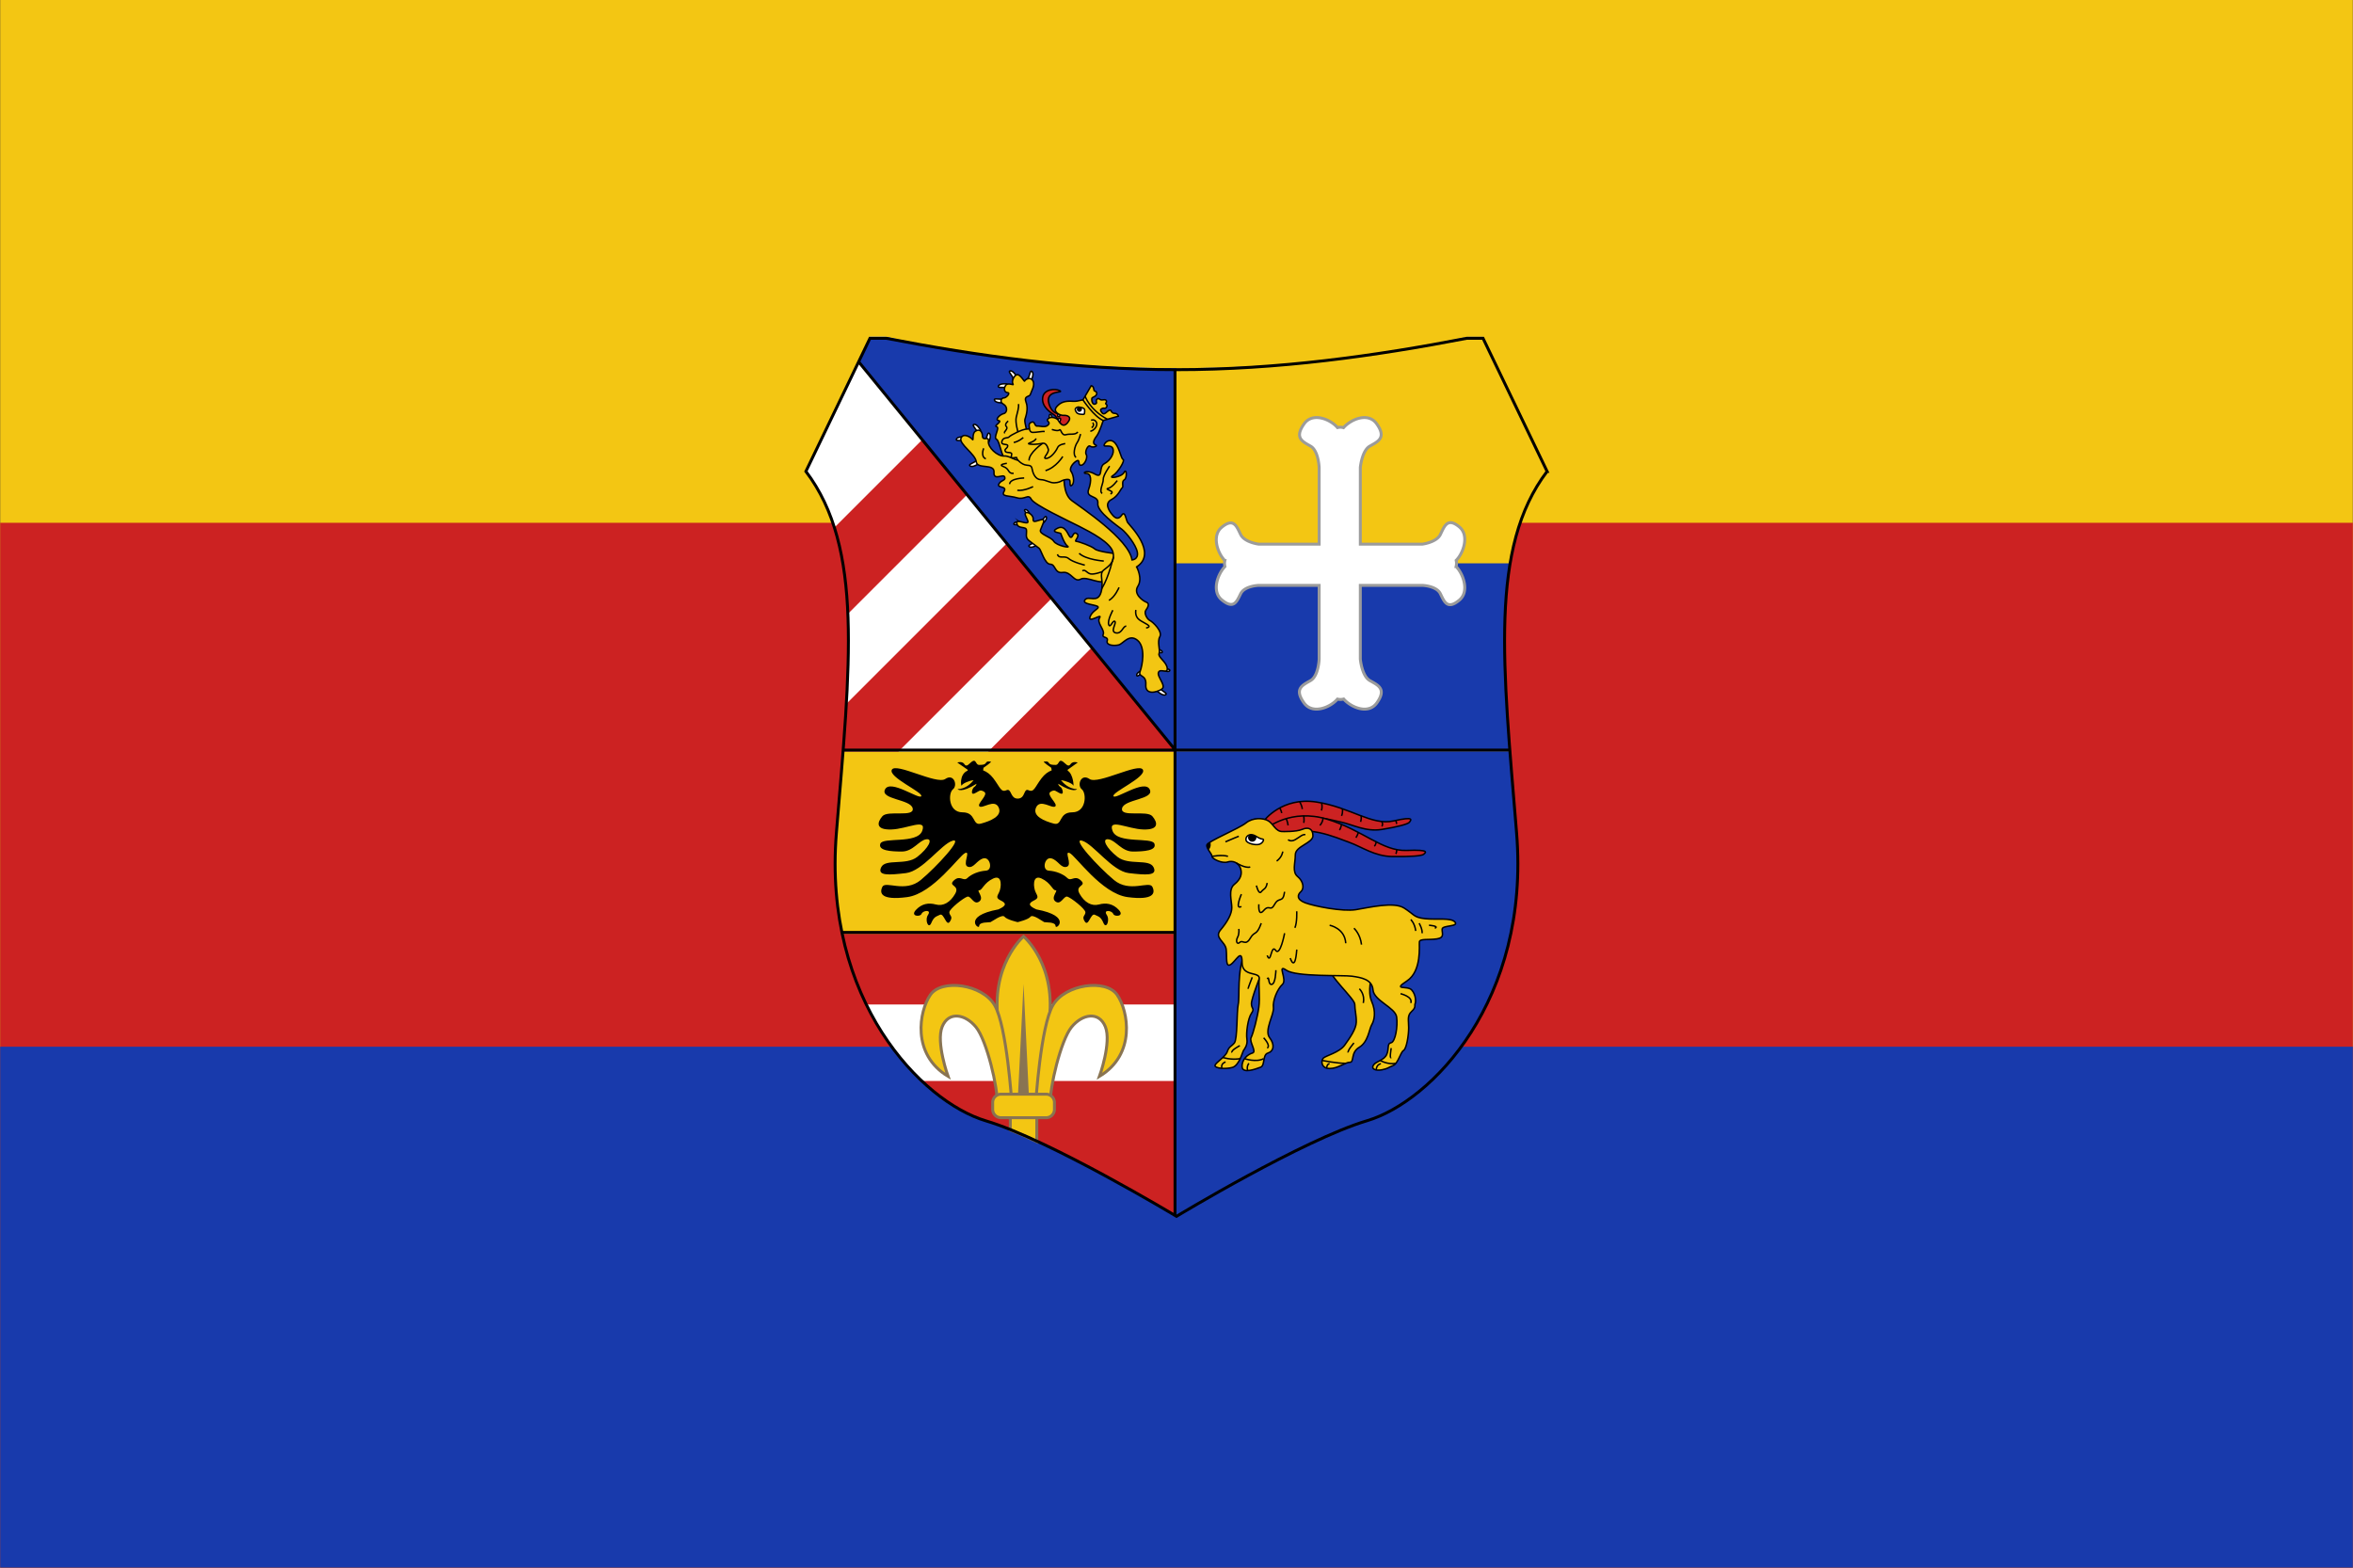 <svg xmlns="http://www.w3.org/2000/svg" xml:space="preserve" width="800" height="533"><rect width="100%" height="100%" fill="#333333" stroke="none"/><path fill="#d8b764" d="M.063-.375h799.875V533H.063z" style="fill:#f3c613;fill-opacity:1"/><path fill="#f16147" d="M.063 177.75h799.875V533H.063z" style="fill:#c22;fill-opacity:1"/><path fill="#7fafb1" d="M.063 355.875h799.875V533H.063z" style="fill:#183aac;fill-opacity:1"/><g style="opacity:1"><path fill="#E8E8E6" d="M256 52.5 234.223 7h-5.563c-31.071 6.915-64.225 10.668-98.66 10.668-34.436 0-67.589-3.753-98.66-10.668h-5.563L4 52.5c19.703 26 15.037 66 10.371 123-4.668 57 29.036 91.5 50.814 98S130 306 130 306s43.037-26 64.814-32.5c21.777-6.5 55.481-41 50.813-98-4.664-57-9.33-97 10.373-123z" style="fill:#fff" transform="translate(270 107.521)"/><path fill="#F16147" d="M130 234v-35H14.645c1.449 13.336 5.064 25.041 9.938 35z" style="fill:#c22;fill-opacity:1" transform="translate(270 107.521)"/><path fill="#D8B764" d="M130 139H17.279c-.775 11.303-1.84 23.451-2.908 36.5-1.034 12.626-.18 24.143 2.006 34.5H130Z" style="fill:#f3c613;fill-opacity:1" transform="translate(270 107.521)"/><path fill="#E8E8E6" d="M25.777 7 4 52.5c16.367 21.597 15.916 52.865 12.62 95.5H130V17.668c-34.437 0-67.589-3.753-98.66-10.668Z" style="fill:#fff" transform="translate(270 107.521)"/><path fill="#7FAFB1" d="M234.223 7 256 52.5c-16.367 21.597-15.916 52.865-12.62 95.5H130V17.668c34.438 0 67.589-3.753 98.66-10.668z" style="fill:#183aac;fill-opacity:1" transform="translate(270 107.521)"/><path fill="#F16147" d="M71.541 13.988 13.734 71.795c2.732 8.716 4.092 18.494 4.54 29.401l84.335-84.334a458.365 458.365 0 0 1-31.068-2.874ZM130 19.53 17.737 131.792A846.167 846.167 0 0 1 16.62 148h18.851L130 53.471ZM130 92.772l-8.909-.135L65.986 148H130z" style="fill:#c22;fill-opacity:1" transform="translate(270 107.521)"/><path fill="#7FAFB1" d="M31.34 7h-5.563l-3.98 8.317L130 148V17.668c-34.437 0-67.589-3.753-98.66-10.668Z" style="fill:#183aac;fill-opacity:1" transform="translate(270 107.521)"/><path fill="#B6C0C2" stroke="#51504C" stroke-miterlimit="10" stroke-width=".5" d="M58.043 41.073s-2.402-.292-2.846.68c-.444.972 2.123.105 2.744.775.622.669.766-1.07.102-1.455zM72.326 23.018s-2.402-.292-2.846.679c-.443.972 2.123.104 2.744.775.624.67.766-1.068.102-1.454zM62.668 50.177s-1.991 1.375-2.836.72c-.844-.655 1.832-1.079 2.072-1.961.241-.881 1.174.591.764 1.241zM82.816 77.638s-1.992 1.374-2.836.719c-.844-.655 1.832-1.079 2.071-1.961.241-.881 1.175.591.765 1.242zM123.573 127.578s1.784 1.636 2.71 1.104c.926-.531-1.665-1.321-1.781-2.228-.116-.907-1.244.424-.929 1.124zM70.932 29.439s-2.416.128-2.793-.871c-.377-.999 2.125.039 2.791-.586.666-.625.691 1.118.002 1.457zM63.373 38.724s-1.141-2.135-2.19-1.939c-1.05.194 1.134 1.798.941 2.691-.19.895 1.315.014 1.249-.752zM75.662 20.531s-1.141-2.135-2.191-1.939c-1.05.194 1.134 1.798.941 2.692-.19.893 1.316.013 1.25-.753zM66.193 42.778s.998-2.205.203-2.917c-.795-.715-.736 1.994-1.561 2.386-.825.393.791 1.051 1.358.531zM76.749 69.941s-1.698-.214-2.016.538c-.317.75 1.501.072 1.938.584.436.514.546-.827.078-1.122zM80.086 67.145s-.725-1.55-1.53-1.418c-.804.131.74 1.308.54 1.951-.202.643.99.02.99-.533zM84.898 70.141s1.23-1.188.845-1.907c-.385-.719-.997 1.124-1.671 1.143-.674.019.303.943.826.764zM123.222 113.261s1.71.023 1.921.811c.212.787-1.496-.136-1.999.312-.504.447-.427-.895.078-1.123zM125.568 120.295s1.479.86 2.064.293c.586-.566-1.354-.653-1.555-1.295-.2-.644-.823.547-.509 1.002zM117.901 120.57s-1.556.709-1.433 1.516 1.315-.728 1.957-.521c.641.207.03-.99-.524-.995zM80.685 21.731s.998-2.205.203-2.918c-.794-.715-.735 1.994-1.561 2.386-.826.393.79 1.051 1.358.532z" style="fill:#fff;stroke:#000;stroke-opacity:1" transform="translate(270 107.521)"/><path fill="#D8B764" stroke="#51504C" stroke-miterlimit="10" stroke-width=".5" d="M79.383 39.896s-1.168-3.94-.92-4.8c.248-.86 1.277-3.545.39-5.862-.887-2.317 1.202-1.733 1.454-2.656s1.788-3.196.828-4.704c-.961-1.507-2.744-.19-2.77.184-.026.374-1.523-2.424-2.605-2.186-1.081.238-1.923 2.435-1.347 3.164.575.729-1.729-.68-2.485.456-.758 1.136-.471 2.409.652 2.487 1.122.078-.513 1.844-1.288 1.79-.774-.054-1.632 1.328-.147 2.12 1.485.792 1.379 2.922.116 3.207-1.262.285-3.142 2.096-1.721 2.383 1.421.287-1.897 1.811-.686 2.083 1.211.272-1.218 3.674-.067 4.255s1.646 6.066 3.158 6.86c1.511.795 6.348 3.323 6.348 3.323l4.271-3.776zM109.131 80.703s-5.927-.662-6.947-1.609c-1.021-.948-5.423-2.506-6.296-2.567-.873-.061 1.501-1.775.182-2.619-1.319-.844-1.235 1.543-2.091 1.233-.856-.31-1.567-4.494-4.424-3.063-2.855 1.431 1.027 1.45 1.127 1.833.098.383 1.254 3.595 2.333 4.297 1.079.701-3.718-.133-4.753-1.708-1.033-1.576-4.99-2.351-4.512-3.822.479-1.47 2.106-3.989.217-3.493-1.889.496-2.809 1.119-2.711-.283.097-1.402-2.07-2.68-2.621-1.966-.551.714 1.663 3.123.523 3.294-1.14.171-3.912-1.399-3.41.39.502 1.789 3.082.725 3.241 2.047.159 1.322-.551 2.525.876 3.627 1.428 1.101 2.854 2.203 3.452 2.62.598.417 1.882 5.393 3.761 5.398 1.879.005 1.393 3.229 4.248 2.801 2.854-.428 3.834 3.524 6.049 2.299 2.215-1.225 7.227 2.381 8.764.106 1.535-2.274 4.367-6.964 4.367-6.964z" style="fill:#f3c613;fill-opacity:1;stroke:#000;stroke-opacity:1" transform="translate(270 107.521)"/><path fill="#D8B764" stroke="#51504C" stroke-miterlimit="10" stroke-width=".5" d="M91.807 54.065s-.557 6.227 2.539 8.571c3.095 2.345 19.513 13.132 20.524 20.219 0 0 2.263-.094 1.812-2.631-.451-2.537-3.683-6.521-5.227-7.755-1.543-1.235-8.564-5.982-8.199-8.838.365-2.857-4.228-1.672-3.139-4.729 1.09-3.057.88-5.453-.75-5.44-1.63.012-.145-1.524 2.869.194 3.013 1.718 1.154-2.421 3.244-3.529 2.089-1.108 3.518-3.64 2.873-5.188-.645-1.548-3.371-.165-2.918-1.296.455-1.13 2.287-2.256 3.787-.398 1.5 1.858 1.898 5.144 2.63 5.445.732.301-1.683 4.394-3.516 5.52-1.832 1.125 2.967.582 3.836-1.112.87-1.694 1.118 1.957.077 2.511-1.041.554-.165 2.369-.689 2.709-.525.339-1.322 2.798-3.662 4.01-2.339 1.212-1.114 3.427.154 5.019 1.268 1.591 2.256 1.785 3.366.233 1.11-1.552 1.393 1.6 1.956 2.517.563.916 10.401 10.37 3.07 15.124 0 0 2.125 3.906.438 6.546-1.686 2.64 1.658 5.002 2.879 5.462 1.222.46.503 1.789-.189 2.744-.693.954.416 3.036 1.387 3.479.973.443 4.381 3.687 3.378 5.497-1.003 1.81.208 4.525-.263 5.746s2.551 2.808 2.778 4.954c.227 2.146-2.378-.04-2.98 1.422-.603 1.461 2.815 4.581 1.107 5.715-1.708 1.135-5.66 2.113-5.409-1.503.251-3.616-2.713-2.443-1.941-4.52.77-2.077 1.951-8.26-.895-10.587s-4.843 1.168-6.374 1.563c-1.53.395-4.399.196-3.912-1.399.486-1.595-1.952-.762-1.35-2.224.602-1.462-2.359-3.922-1.24-5.599 1.118-1.677-3.979 1.979-3.284-.228.696-2.207 3.375-2.898 2.67-3.574-.704-.675-5.585-.763-4.35-2.307 1.234-1.543 4.295 1.301 5.436-2.504 1.142-3.805-.822-6.197.902-7.581 1.724-1.384 3.948-2.733 3.176-6.044-.773-3.312-7.424-6.78-11.418-8.812-3.994-2.032-15.404-7.333-16.396-9.282-.992-1.949-2.154.352-4.855-.462-2.699-.813-5.494-.256-4.359-2.182 1.137-1.926-2.579-1.056-1.779-2.504.801-1.448 2.404-1.086 1.992-2.368-.412-1.282-3.861 1.486-3.646-1.631.215-3.117-5.702-.896-6.019-3.55-.317-2.653-5.971-6.053-5.209-8.005.762-1.952 3.285-.398 3.857.393.571.792-.236-2.008 1.071-2.801 1.308-.793 2.267-.157 2.388 1.697.123 1.854 2.273-.252 2.01 1.734-.263 1.986 2.982 5.177 5.417 5.012 2.434-.165 5.038 3.231 7.374.261z" style="fill:#f3c613;fill-opacity:1;stroke:#000;stroke-opacity:1" transform="translate(270 107.521)"/><path fill="#F16147" stroke="#51504C" stroke-miterlimit="10" stroke-width=".5" d="M91.218 37.569s-1.841-3.407-2.925-4.108c-1.084-.701-4.086-2.602-3.811-5.652.273-3.051 4.303-3.335 5.872-2.475 1.569.86-5.233-.426-3.695 4.505 1.537 4.931 5.478 3.231 7.224 2.443l1.471 3.172-.598 2.214z" style="fill:#c22;fill-opacity:1;stroke:#000;stroke-opacity:1" transform="translate(270 107.521)"/><path fill="#B6C0C2" stroke="#51504C" stroke-miterlimit="10" stroke-width=".5" d="M90.035 32.642s-.771 1.168-.291 1.483c.48.315.988-1.138.988-1.138s-.326-.492-.697-.345zM90.1 36.16s.833-1.125.371-1.465c-.463-.342-1.047 1.082-1.047 1.082s.299.51.676.383zM87.563 34.801s.125-1.393-.446-1.443c-.573-.051-.33 1.47-.33 1.47s.52.278.776-.027z" style="fill:#fff;stroke:#000;stroke-opacity:1" transform="translate(270 107.521)"/><path fill="#D8B764" stroke="#51504C" stroke-miterlimit="10" stroke-width=".5" d="m99.762 28.513 4.605 4.663.882 1.732s-1.31 4.42-2.411 5.847c-1.101 1.427-1.431 2.574-.373 2.981 1.057.407-.995 1.1-1.786.46-.792-.639-1.974 1.952-1.366 2.829.607.877-.498 3.557-1.756 3.637-1.259.08-.177-2.268-1.57-1.445-1.395.822-2.523 2.666-1.834 3.548.691.883 1.338 3.601.348 4.618-.988 1.017-.521-1.122-.812-1.643-.291-.521-2.071-.144-2.593.154-.521.298-1.133.674-2.641.736-1.508.062-2.852-1.033-4.604-1.071-1.752-.039-2.616-2.02-2.862-3.29-.247-1.27-.396-1.531-1.976-1.641-1.579-.109-3.453-1.994-3.335-2.487.118-.493-2.31.76-1.783-.792.525-1.551-1.544-.608-2.075-1.397-.529-.789.734-.951.798-1.866.063-.915-2.422-.001-1.979-1.558.441-1.556 1.986-.949 2.442-1.501.456-.552 4.619-2.77 6.199-2.661 1.579.11-.229-1.518 1.242-2.252 1.471-.734 1.077 1.328 2.087 1.229 1.009-.097 2.791.694 3.787-.406.995-1.1-1.006-1.155-.022-2.089.983-.935 2.855-.219 3.313.397.459.616 1.544 3.031 3.273.979 1.73-2.052-.154-2.601-1.329-2.515-1.175.086-3.843-1.186-2.386-2.922 1.456-1.736 3.23-2.031 5.475-1.875 2.246.158 3.236-.858 5.042-.399z" style="fill:#f3c613;fill-opacity:1;stroke:#000;stroke-opacity:1" transform="translate(270 107.521)"/><path fill="#D8B764" stroke="#51504C" stroke-miterlimit="10" stroke-width=".5" d="M98.194 28.447s3.8 5.721 6.889 6.997l5.158-1.463s-.122-.948-1.373-.972c-1.251-.024-.898-1.503-1.81-1.003s-1.627 1.767-2.377.838c-.75-.929-.541-1.226.104-1.496.646-.27.98.317 1.479-.525.496-.843-.626-.92-.288-1.273.337-.353.474-1.408-.925-1.129-1.396.279-1.313-.939-2.052-.222-.739.717.411 1.298-.679 1.661s-1.26-1.705-1.049-2.041c.211-.335 1.542-.557 1.607-1.492.064-.935-.826-.747-.924-1.129-.1-.382-.088-1.447-.957-1.57z" style="fill:#f3c613;fill-opacity:1;stroke:#000;stroke-opacity:1" transform="translate(270 107.521)"/><path fill="#B6C0C2" d="M96.256 30.957s-.885.293-.637.968c.248.673.438 1.243 1.808 1.4 1.368.155 1.275-.083 1.308-.596.031-.513.351-1.334-.886-1.642-1.238-.307-1.305-.273-1.593-.13z" style="fill:#fff" transform="translate(270 107.521)"/><path fill="#51504C" d="M96.562 30.854a.914.914 0 0 0-.369.409c-.2.462-.004.989.437 1.179.441.19.959-.029 1.158-.49a.906.906 0 0 0-.109-.906c-.642-.155-.935-.208-1.117-.192z" style="fill:#000" transform="translate(270 107.521)"/><path fill="none" stroke="#51504C" stroke-miterlimit="10" stroke-width=".5" d="M96.256 30.957s-.885.293-.637.968c.248.673.438 1.243 1.808 1.4 1.368.155 1.275-.083 1.308-.596.031-.513.351-1.334-.886-1.642-1.238-.307-1.305-.273-1.593-.13zM98.932 27.18s1.432 4.553 7.576 7.859M100.956 35.379s1.126-.582 1.792.642c.668 1.224-.869 2.913-2.051 3.082" style="stroke:#000;stroke-opacity:1" transform="translate(270 107.521)"/><path fill="none" stroke="#51504C" stroke-miterlimit="10" stroke-width=".5" d="M101.483 36.198s.863.806-.328 1.726M97.39 40.043s-.458 1.875-1.191 2.959c-.733 1.084-1.591 4.117-.347 4.996M92.178 43.315s-2.146.227-2.599 1.323c-.453 1.096-2.183 3.565-3.835 3.702-1.651.136 1.063-1.847.66-3.17-.404-1.323-.981-2.03-1.736-1.979-.756.051-2.334.527-4.365.302-2.031-.225 1.629-.598 1.932-1.955M79.977 37.958s-.018 1.46 1.063 1.535c1.081.075 3.416-.473 4.155-.296M77.912 41.239s-1.429 1.321-3.25 1.696" style="stroke:#000;stroke-opacity:1" transform="translate(270 107.521)"/><path fill="none" stroke="#51504C" stroke-miterlimit="10" stroke-width=".5" d="M84.494 43.212s-4.73 3.252-4.619 5.849M91.331 47.684s-2.235 3.729-5.875 4.813M87.625 38.489s1.997.723 2.578.179c.58-.544.609 2.046 2.185 1.613 1.575-.433 3.139.217 4.063-.929M81.243 57.927s-3.009 1.545-5.37 1.256M78.21 55.001s-4.851.082-4.947 2.08M108.558 81.793s-1.544 6.906-3.933 10.751M105.271 83.234s-6.061-.42-8.371-2.627M98.834 84.625s-4.066-.992-5.484-2.218c-1.418-1.226-3.318.27-3.823-1.477M104.773 86.838s-2.836 1.092-4.082.755c-1.246-.337-1.697-1.663-2.701-1.022M110.463 92.198s-1.355 3.289-3.438 4.398M108.359 99.946s-1.927 3.5-1.402 4.915c.525 1.415 1.364-1.66 2.078-1.109.713.551-1.748 3.512.355 3.909 2.103.396 2.426-2.463 3.539-2.26M116.196 99.863s-.521 2.094 1.147 3.337c1.668 1.244 4.982 2.226 2.312 2.792M107.263 50.96s-2.228 3.146-2.173 4.528c.055 1.382-1.561 4.052-.33 4.751M109.852 55.866s-1.633 2.319-3.114 2.668c-1.481.349 2.864.926.792 1.897M76.086 39.301s-.948-3.233-.582-4.905c.367-1.672.995-3.355.76-4.544M72.787 35.63s-1.451 1.063-.632 1.891c.819.829-1.29 1.998-.477 2.18M72.322 50.02s-3.277.337-1.125 1.113c2.152.775 1.357 2.445 3.431 2.291M64.438 44.905s-1.158 2.839.744 3.576" style="stroke:#000;stroke-opacity:1" transform="translate(270 107.521)"/><path fill="#F16147" d="M130 306v-46H43.488c7.395 6.967 15.093 11.529 21.697 13.5C86.963 280 130 306 130 306Z" style="fill:#c22;fill-opacity:1" transform="translate(270 107.521)"/><path fill="#51504C" d="M106.875 177.834c2.461.333 4.461 4.166 8.307 4.166s8.155-.332 7.308-2.666c-.847-2.334-12.539.166-14.23-4.334-1.691-4.5 5.076-.667 10.459-.5 5.384.167 4.922-2.334 3.076-4.5-1.846-2.166-10.921.501-10.305-2.666.615-3.167 11.229-3 9.383-6.5s-11.69 3.666-12.306 2.333c-.616-1.333 11.382-6.5 9.998-9-1.384-2.5-15.229 5.167-18.151 3.167-2.922-2-4.306 2.167-2.613 3.5 1.691 1.333 1.571 7.833-3.215 7.833-4.785 0-3.246 4.666-6.322 3.833-3.077-.833-7.383-2.5-5.999-5.5 1.384-3 5.422.5 6.499-.333s-3.152-3.958-1.615-4.958c1.539-1 1.775-.139 3.313.529 1.538.666.691-1.738.229-2.071-.339-.245-.814-.583-.926-1.207 5.314 3.339 6.443 1.832 6.443 1.832-2.697-.062-4.597-1.95-5.477-3.022 1.33.039 3.931 1.112 4.146 1.73.29.834.121-3.833-1.879-4.999v-.309l3.414-2.444s-.943-.372-1.768 0c-.821.373-.698 1.011-1.385 1.011-.684 0-1.514-1.328-2.403-1.595-.891-.267-.929 1.382-1.889 1.382s-1.971-.001-2.382-.691c-.41-.69-1.018-.425-1.635-.425s2.478 2.096 2.478 2.096l.136.872c-1.24.466-2.39 1.319-3.409 2.645-2.308 3-2.568 4.958-4.414 4.125-1.846-.833-.98 2.832-3.749 2.832-2.615 0-2-3.666-3.846-2.833-1.846.833-2.153-1.125-4.461-4.125-1.02-1.325-2.191-2.179-3.432-2.645l.125-.872s3.09-2.096 2.473-2.096-1.223-.266-1.635.425c-.41.69-1.418.691-2.377.691-.961 0-.986-1.648-1.877-1.382-.89.267-1.695 1.595-2.379 1.595-.687 0-.515-.638-1.336-1.011-.824-.372-1.765 0-1.765 0L59 154.192v.309c-3 1.166-2.271 5.833-1.98 4.999.216-.618 2.666-1.691 3.996-1.73-.879 1.072-2.755 2.963-5.452 3.022 0 0 1.141 1.507 6.454-1.832-.11.624-.58.962-.92 1.207-.461.333-1.305 2.738.234 2.071 1.537-.668 1.775-1.529 3.313-.529 1.539 1-2.689 4.125-1.613 4.958 1.077.833 5.115-2.667 6.5.333 1.384 3-2.922 4.667-5.999 5.5-3.077.833-1.538-3.833-6.323-3.833s-4.904-6.5-3.213-7.833c1.691-1.333.308-5.5-2.615-3.5-2.922 2-16.766-5.667-18.15-3.167-1.384 2.5 10.613 7.667 9.998 9-.615 1.333-10.46-5.833-12.306-2.333-1.846 3.5 8.768 3.333 9.384 6.5.615 3.167-8.461.5-10.307 2.666s-2.307 4.667 3.076 4.5c5.385-.167 12.152-4 10.46.5-1.691 4.5-13.382 2-14.229 4.334-.847 2.334 3.461 2.666 7.306 2.666 3.847 0 5.845-3.833 8.307-4.166 2.462-.333.769 3-3.077 6-3.845 3-10.767.5-12.239 3.5-1.472 3 2.702 2.666 8.395 2 5.691-.666 11.997-9.834 15.843-11 3.846-1.166-5.383 8.833-10.768 13.333-5.383 4.5-11.997.167-13.074 2.333-1.077 2.166-.461 4.667 8.406 3.5 8.869-1.167 17.743-14.166 19.742-15 2-.834-1.076 4 .924 4.667 1.999.667 2.922-2.167 5.229-2.833 2.307-.666 3.384 4 .923 4.166-2.461.166-4.922 1.167-6.307 2.5-1.385 1.333-2.461-1.166-4.614.834s2.153 1.5.462 4.5c-1.693 3-4.128 4.338-6.589 3.672-2.461-.666-4.794-.298-6.794 1.869s1.479 2.464 1.939 1.298c.46-1.166 3.444-1.506 2.213.327-1.23 1.833.154 5 1.077 2.834.923-2.166 1.577-2.167 2.962-2.834 1.384-.667 2.146 4.169 3.376 2.336 1.231-1.833-.185-2.002-.185-3.169 0-1.167 4.922-5 6.152-5.333 1.23-.333 2.154 3 4 1.666s-1.077-3.833 0-3.833c1.076 0 1.537-2.5 4.768-4s2.77 3.167 2 4.667-1.076 2 .615 2.833c1.692.833 2.153 1.667-.846 3-12.536 2.333-6.537 7.167-6.537 5.667s3.383-1.167 3.845-1.334c.462-.167 3.999-2.833 4.769-1.833.769 1 4.461 1.833 4.461 1.833s3.598-.833 4.367-1.833c.768-1 4.212 1.666 4.674 1.833.461.167 3.846-.166 3.846 1.334s5.998-3.334-6.538-5.667c-2.999-1.333-2.538-2.167-.846-3 1.692-.833 1.385-1.333.615-2.833-.769-1.5-1.23-6.167 1.999-4.667 3.23 1.5 3.691 4 4.77 4 1.076 0-1.847 2.499 0 3.833 1.846 1.334 2.768-1.999 3.999-1.666 1.23.333 6.152 4.166 6.152 5.333 0 1.167-1.415 1.336-.185 3.169s1.992-3.003 3.377-2.336c1.384.667 2.038.668 2.961 2.834s2.307-1.001 1.076-2.834c-1.231-1.833 1.752-1.493 2.214-.327.462 1.166 3.938.869 1.939-1.298s-4.333-2.535-6.794-1.869c-2.461.666-4.896-.672-6.588-3.672-1.692-3 2.615-2.5.461-4.5-2.153-2-3.23.499-4.614-.834-1.385-1.333-3.847-2.334-6.308-2.5-2.461-.166-1.384-4.832.924-4.166 2.307.666 3.23 3.5 5.23 2.833 1.999-.667-1.077-5.501.922-4.667 2 .834 10.875 13.833 19.742 15 8.868 1.167 9.484-1.334 8.406-3.5-1.076-2.166-7.69 2.167-13.074-2.333-5.383-4.5-14.612-14.499-10.768-13.333 3.846 1.166 10.152 10.334 15.844 11 5.692.666 9.866 1 8.395-2-1.473-3-8.395-.5-12.24-3.5-3.844-3-5.536-6.333-3.075-6z" style="fill:#000" transform="translate(270 107.521)"/><path fill="#D8B764" stroke="#897452" stroke-miterlimit="10" d="M73.5 276.673c3 1.166 6 2.501 9 3.945V261.5h-9z" style="fill:#f3c613;fill-opacity:1" transform="translate(270 107.521)"/><path fill="#D8B764" stroke="#897452" stroke-miterlimit="10" d="M78 210.861s-11.5 9.767-8.5 29.625l1.667 26.014H84.976l1.596-26.014C89.571 220.628 78 210.861 78 210.861Z" style="fill:#f3c613;fill-opacity:1" transform="translate(270 107.521)"/><path fill="#D8B764" stroke="#897452" stroke-miterlimit="10" d="M69 267.5h5s-1.666-26.084-5.833-33.25-18-9.041-21.833-3.541c-3.834 5.5-6.5 20.229 6 27.729 0 0-4.167-11.541-2-16.875 2.166-5.332 7.833-4.363 11.5.137 3.666 4.499 7.499 20.8 7.166 25.8zM87.143 267.5h-5s1.666-26.084 5.833-33.25 18-9.041 21.833-3.541c3.834 5.5 6.5 20.229-6 27.729 0 0 4.167-11.541 2-16.875-2.166-5.332-7.833-4.363-11.5.137-3.666 4.499-7.499 20.8-7.166 25.8z" style="fill:#f3c613;fill-opacity:1" transform="translate(270 107.521)"/><path fill="#897452" d="M345.898 376.521H350l-2-42z"/><path fill="#D8B764" stroke="#897452" stroke-miterlimit="10" d="M88.5 269.665a2.836 2.836 0 0 1-2.834 2.835H70.334a2.836 2.836 0 0 1-2.834-2.835v-2.33a2.836 2.836 0 0 1 2.834-2.835h15.332a2.836 2.836 0 0 1 2.834 2.835z" style="fill:#f3c613;fill-opacity:1" transform="translate(270 107.521)"/><path fill="#D8B764" d="M228.66 7c-31.071 6.915-64.225 10.668-98.66 10.668V84h113.398C245.421 71.803 249.3 61.34 256 52.5L234.223 7Z" style="fill:#f3c613;fill-opacity:1" transform="translate(270 107.521)"/><path fill="#E8E8E6" stroke="#9b9b9b" stroke-miterlimit="10" d="M225.068 85.094c.08-.347.133-.704.133-1.076 0-.347-.042-.684-.113-1.01 2.436-2.414 4.547-8.457 1.113-11.341-4.167-3.5-5.166-.083-6.5 2.583-1.334 2.666-6.166 3.25-6.166 3.25H192.5V51.429s.518-5.671 3.184-7.237c2.668-1.565 5.866-2.738 2.366-7.628-2.893-4.042-8.753-1.538-11.27 1.33a3.853 3.853 0 0 0-1.044-.156c-.348 0-.67.049-.995.133-2.414-2.858-8.449-5.336-11.333-1.307-3.5 4.891-.453 6.063 2.213 7.628 2.666 1.566 2.88 7.237 2.88 7.237V77.5H158s-4.833-.583-6.167-3.25c-1.334-2.667-2.333-5.958-6.5-2.458-3.434 2.884-1.322 8.864 1.113 11.278a4.452 4.452 0 0 0-.113.979c0 .372.053.713.133 1.06-2.443 2.517-4.576 8.369-1.133 11.261 4.167 3.5 5.166.609 6.5-2.057C153.168 91.647 158 91.5 158 91.5h20.5v25.108s-.209 5.671-2.875 7.237c-2.666 1.566-5.77 2.738-2.27 7.629 2.884 4.029 8.958 1.552 11.372-1.307.326.084.678.133 1.025.133.371 0 .736-.062 1.083-.156 2.517 2.868 8.381 5.371 11.272 1.33 3.5-4.892.242-6.063-2.426-7.629-2.666-1.565-3.183-7.237-3.183-7.237V91.5h21.035s4.832.143 6.166 2.81c1.334 2.667 2.333 5.678 6.5 2.178 3.446-2.892 1.313-8.878-1.13-11.394z" style="fill:#fff" transform="translate(270 107.521)"/><path fill="#7FAFB1" d="M130 306s43.037-26 64.814-32.5c21.777-6.5 55.481-41 50.813-98-.79-9.652-1.577-18.809-2.249-27.5H130Z" style="fill:#183aac;fill-opacity:1" transform="translate(270 107.521)"/><path fill="#D8B764" stroke="#51504C" stroke-miterlimit="10" stroke-width=".5" d="M158.866 223.332s-3.394 8.539-3.394 10.398c0 1.861 1.203 1.533 0 3.285-1.205 1.752-1.861 6.678-1.533 8.758.328 2.08-.875 3.394-1.203 3.94-.329.547-1.424 5.035-3.723 5.692-2.3.656-6.021.328-5.912-.657.109-.983 3.504-2.847 4.16-4.707.656-1.86 1.313-1.642 2.408-2.955 1.096-1.313.766-10.619 1.313-13.137.55-2.519-.437-11.604 2.19-17.188l6.459 1.533z" style="fill:#f3c613;fill-opacity:1;stroke:#000;stroke-opacity:1" transform="translate(270 107.521)"/><path fill="#D8B764" stroke="#51504C" stroke-miterlimit="10" stroke-width=".5" d="M159.828 171.443s6.061-8.082 17.748-6.275c11.688 1.805 18.803 8.1 26.215 6.426 7.412-1.672 5.841-.242 5.449.4-.393.645-4.068 1.646-9.495 2.504-5.427.858-9.839-1.678-13.952-2.546-4.111-.869-15.593-4.345-19.452 1.864 0 0-5.234 1.301-6.513-2.373z" style="fill:#c22;fill-opacity:1;stroke:#000;stroke-opacity:1" transform="translate(270 107.521)"/><path fill="#D8B764" stroke="#51504C" stroke-miterlimit="10" stroke-width=".5" d="M160.837 173.961s8.101-6.678 20.36-2.956c12.261 3.722 18.721 10.947 27.041 10.618 8.318-.328 6.349.768 5.802 1.314-.548.547-4.707.875-10.729.766-6.021-.109-10.289-3.284-14.56-4.816-4.271-1.531-15.981-6.813-21.347-1.546 0 0-5.897.345-6.567-3.38z" style="fill:#c22;fill-opacity:1;stroke:#000;stroke-opacity:1" transform="translate(270 107.521)"/><path fill="#D8B764" stroke="#51504C" stroke-miterlimit="10" stroke-width=".5" d="M196.378 224.316s-1.532 5.183 0 8.686c1.533 3.504.876 6.423 0 7.883-.875 1.459-1.167 5.838-4.231 7.662-3.065 1.824-1.605 5.107-3.211 5.107-1.606 0-3.94 2.117-6.86 2.117-2.921 0-2.991-2.627-2.188-3.502.803-.877 5.473-1.898 7.297-4.453 1.824-2.555 3.869-5.473 3.941-7.771.072-2.3-.512-4.195-.512-6.094s-9.27-9.999-8.686-12.699c.586-2.7 4.891-3.355 4.891-3.355z" style="fill:#f3c613;fill-opacity:1;stroke:#000;stroke-opacity:1" transform="translate(270 107.521)"/><path fill="#D8B764" d="M166.02 175.201s4.672.146 6.715-.729 3.647-.291 3.647 2.188c0 2.481-5.983 3.503-5.983 6.422 0 2.919-1.168 5.839.804 7.444 1.97 1.604 2.263 4.087 1.095 5.107-1.169 1.022-1.605 2.629 1.459 3.797 3.064 1.166 12.698 3.063 17.225 2.334 4.525-.729 12.845-2.772 16.348-.584 3.503 2.189 3.211 3.211 7.15 3.648 3.941.438 8.904-.438 10.219 1.169 1.315 1.607-4.232 1.021-4.379 2.335-.146 1.313 1.021 2.919-1.752 3.357-2.772.438-5.838-.147-5.983 1.021-.146 1.169.875 9.927-4.233 13.283-5.107 3.356.146 1.46 1.605 3.065 1.459 1.604 1.459 4.086 1.167 4.67-.292.584.438 1.168-1.167 2.627-1.605 1.461-1.021 2.92-1.021 5.547 0 2.628-.729 7.152-1.752 7.736-1.021.584-1.896 4.523-3.502 5.107-1.605.585-1.605 1.021-3.796 1.46-2.188.438-3.795-.292-2.919-1.604.875-1.314 3.648-1.604 4.523-3.648.877-2.044 0-3.648 1.459-3.941 1.461-.291 2.337-5.546 1.898-8.758-.438-3.211-7.736-5.546-8.027-9.195-.293-3.648-4.088-4.232-7.152-4.672-3.064-.438-18.977.293-22.332-2.043-3.357-2.336.439 3.213-1.313 4.817s-3.358 5.547-3.065 7.882c.292 2.335-3.212 7.734-1.313 10.217 1.897 2.481 1.35 4.67-.565 5.254-1.915.586-.894 4.233-2.499 4.817-1.605.584-6.131 2.336-6.276-.146-.146-2.482 1.898-4.233 3.503-4.672 1.605-.438-1.166-3.795-.438-5.254.729-1.461 2.189-7.008 2.627-10.363.438-3.357-.146-7.006.146-9.635.293-2.627-5.854-.438-5.847-5.546.008-5.108-2.183-.293-3.933.729-1.752 1.021-1.17-2.446-1.461-5.164-.291-2.719-4.232-3.887-1.897-6.659 2.336-2.772 3.796-5.399 3.796-7.589 0-2.19-1.313-6.131.876-7.883 2.189-1.752 2.772-3.649 2.043-5.547-.729-1.896-2.627-2.627-4.379-2.043-1.751.584-5.255-1.022-5.255-1.897 0-.876-2.043-2.772-1.751-3.94.292-1.168 10.948-5.547 13.282-7.444 2.335-1.896 5.838-1.751 7.59-.729 1.746 1.025 2.49 3.678 4.813 3.652z" style="fill:#f3c613;fill-opacity:1" transform="translate(270 107.521)"/><path fill="#B6C0C2" d="M157.006 176.801s1.459.955 2.227.955c.767 0 .109 1.424-1.112 1.788-1.224.364-4.144-.226-4.472-1.371-.329-1.148 1.094-2.766 3.357-1.372z" style="fill:#fff;fill-opacity:1" transform="translate(270 107.521)"/><path fill="#51504C" d="M154.672 176.384a1.406 1.406 0 0 0-.338.908 1.418 1.418 0 0 0 2.834 0c0-.153-.029-.298-.076-.437-.052-.032-.086-.056-.086-.056-.949-.583-1.748-.633-2.334-.415z" style="fill:#000;stroke:none;stroke-opacity:1" transform="translate(270 107.521)"/><path fill="none" stroke="#51504C" stroke-miterlimit="10" stroke-width=".5" d="M157.006 176.801s1.459.955 2.227.955c.767 0 .109 1.424-1.112 1.788-1.224.364-4.144-.226-4.472-1.371-.329-1.148 1.094-2.766 3.357-1.372zM150.301 185.867s3.137 1.945 4.762 1.383M167.938 177.957s.875.895 2.438 0c1.563-.895 2.438-1.871 3.438-1.695M151.188 176.801s-2.688 1.055-4.563 1.908M152.063 196.5s-2.375 5.5 0 4.188M151.188 208.313s.25 1.625-.438 2.875-.18 2.625.785 1.688c.965-.937 1.965 1.313 3.527-1.375 1.562-2.688 2.125-.625 3.75-5.125M158 199.938s-.359 4.438 1.633 2.125c1.992-2.313 2.242.625 3.742-2.125s2.813-.188 3.375-4.25M166.75 209.779s-1.5 8.033-3.063 5.783c-1.563-2.25-1.576 5.188-2.852 1.75M157.168 193.563s.77 3.25 1.645 2.125 1.611-.813 2.024-3M170.875 202.313s.188 3.75-.625 5.625M166.125 182s-.125 1.813-2.063 3.25" style="stroke:#000;stroke-opacity:1" transform="translate(270 107.521)"/><path fill="#51504C" d="M140.329 179.727c-.124.498.181 1.127.565 1.756.895-.959.819-2.03.608-2.738-.682.416-1.117.758-1.173.982z" style="fill:#000;stroke:none;stroke-opacity:1" transform="translate(270 107.521)"/><path fill="none" stroke="#51504C" stroke-miterlimit="10" stroke-width=".5" d="M166.02 175.201s4.672.146 6.715-.729 3.647-.291 3.647 2.188c0 2.481-5.983 3.503-5.983 6.422 0 2.919-1.168 5.839.804 7.444 1.97 1.604 2.263 4.087 1.095 5.107-1.169 1.022-1.605 2.629 1.459 3.797 3.064 1.166 12.698 3.063 17.225 2.334 4.525-.729 12.845-2.772 16.348-.584 3.503 2.189 3.211 3.211 7.15 3.648 3.941.438 8.904-.438 10.219 1.169 1.315 1.607-4.232 1.021-4.379 2.335-.146 1.313 1.021 2.919-1.752 3.357-2.772.438-5.838-.147-5.983 1.021-.146 1.169.875 9.927-4.233 13.283-5.107 3.356.146 1.46 1.605 3.065 1.459 1.604 1.459 4.086 1.167 4.67-.292.584.438 1.168-1.167 2.627-1.605 1.461-1.021 2.92-1.021 5.547 0 2.628-.729 7.152-1.752 7.736-1.021.584-1.896 4.523-3.502 5.107-1.605.585-1.605 1.021-3.796 1.46-2.188.438-3.795-.292-2.919-1.604.875-1.314 3.648-1.604 4.523-3.648.877-2.044 0-3.648 1.459-3.941 1.461-.291 2.337-5.546 1.898-8.758-.438-3.211-7.736-5.546-8.027-9.195-.293-3.648-4.088-4.232-7.152-4.672-3.064-.438-18.977.293-22.332-2.043-3.357-2.336.439 3.213-1.313 4.817s-3.358 5.547-3.065 7.882c.292 2.335-3.212 7.734-1.313 10.217 1.897 2.481 1.35 4.67-.565 5.254-1.915.586-.894 4.233-2.499 4.817-1.605.584-6.131 2.336-6.276-.146-.146-2.482 1.898-4.233 3.503-4.672 1.605-.438-1.166-3.795-.438-5.254.729-1.461 2.189-7.008 2.627-10.363.438-3.357-.146-7.006.146-9.635.293-2.627-5.854-.438-5.847-5.546.008-5.108-2.183-.293-3.933.729-1.752 1.021-1.17-2.446-1.461-5.164-.291-2.719-4.232-3.887-1.897-6.659 2.336-2.772 3.796-5.399 3.796-7.589 0-2.19-1.313-6.131.876-7.883 2.189-1.752 2.772-3.649 2.043-5.547-.729-1.896-2.627-2.627-4.379-2.043-1.751.584-5.255-1.022-5.255-1.897 0-.876-2.043-2.772-1.751-3.94.292-1.168 10.948-5.547 13.282-7.444 2.335-1.896 5.838-1.751 7.59-.729 1.746 1.025 2.49 3.678 4.813 3.652z" style="stroke:#000;stroke-opacity:1" transform="translate(270 107.521)"/><path fill="none" stroke="#51504C" stroke-miterlimit="10" stroke-width=".5" d="M142.08 183.667s3.232-.667 5.42-.042M199.249 253.04s2.69 1.528 5.347.963M197.922 256.271s-.086-1.814 1.578-2.143M179.512 253.04s5.381 1.042 8.028.97M181.039 255.636s.086-1.503 1.023-1.507M153.129 252.421s3.949 1.358 6.504 0M154.188 256.473s-.465-1.389.438-2.459M145.766 252.016s2.803.951 5.895.405M145.438 255.636s-.563-1.458 1.25-2.108M192.168 228.667s2 1.833 1.333 4.833M209.648 205.125s1.352 1.208 1.686 3.875M212.501 206.375s1.167 2.018 1 3.404M215.834 207.063s3.666.258 2 1.016M182.063 207.063s5.185.974 5.479 6.123M190.334 208.077s2.137 1.88 2.568 5.567M206.168 230.334s4.297.999 3.48 3.166M163.793 222.334s-.068 4.666-1.432 4.833c-1.361.167-.688-3.166-1.524-1.833M155.751 224.754s-1.417 3.58-1.417 3.913M168.668 218.234s1.618 5.1 2.227-2.9M159.633 245.333s2.54 2.666 1.204 3.5M190.334 247.083s-2.258 2.583-1.962 3.25M203.001 248.833s-.667 3.865 0 3.183M151.535 248s-3.225 1.666-2.629 2.333M167.298 170.811s.515 1.127.64 2.314M173.25 169.789s.25 1.648 0 2.461M179.813 170.688s0 1.25-1.063 2.438M186.111 172.779s-.236 1.441-.736 1.894M191.841 175.502s-.341 1.094-.841 1.796M197.866 178.704s.009.921-.616 1.483M204.844 181.348s.094.84-.281 1.465M165.094 167.188s.656 1.063.656 1.75M171.873 165.044s.877 1.519.877 2.519M179.281 165.469s.469.969 0 2.594M186.391 167.455s.271 1.174-.277 2.422M192.794 169.877s.144 1.248-.231 2.029M199.803 171.795s.551.955 0 1.643M204.563 171.424s.209.621.293 1.192" style="stroke:#000;stroke-opacity:1" transform="translate(270 107.521)"/><path fill="none" stroke="#51504C" stroke-miterlimit="10" d="M256 52.75 234.223 7.5h-5.563c-31.071 6-64.225 10.668-98.66 10.668-34.436 0-67.589-4.668-98.66-10.668h-5.563L4 52.75c19.703 26 15.037 65.875 10.371 122.875-4.668 57 29.036 91.438 50.814 97.938 21.777 6.5 64.814 32.47 64.814 32.47s43.037-26.017 64.813-32.517c21.778-6.5 55.482-40.883 50.814-97.883-4.663-57-9.329-96.883 10.374-122.883zM129.5 306V18M129.592 147.5 21.797 15.317M16 209.5h114M17 147.5h226" style="stroke:#000;stroke-opacity:1" transform="translate(270 107.521)"/></g></svg>